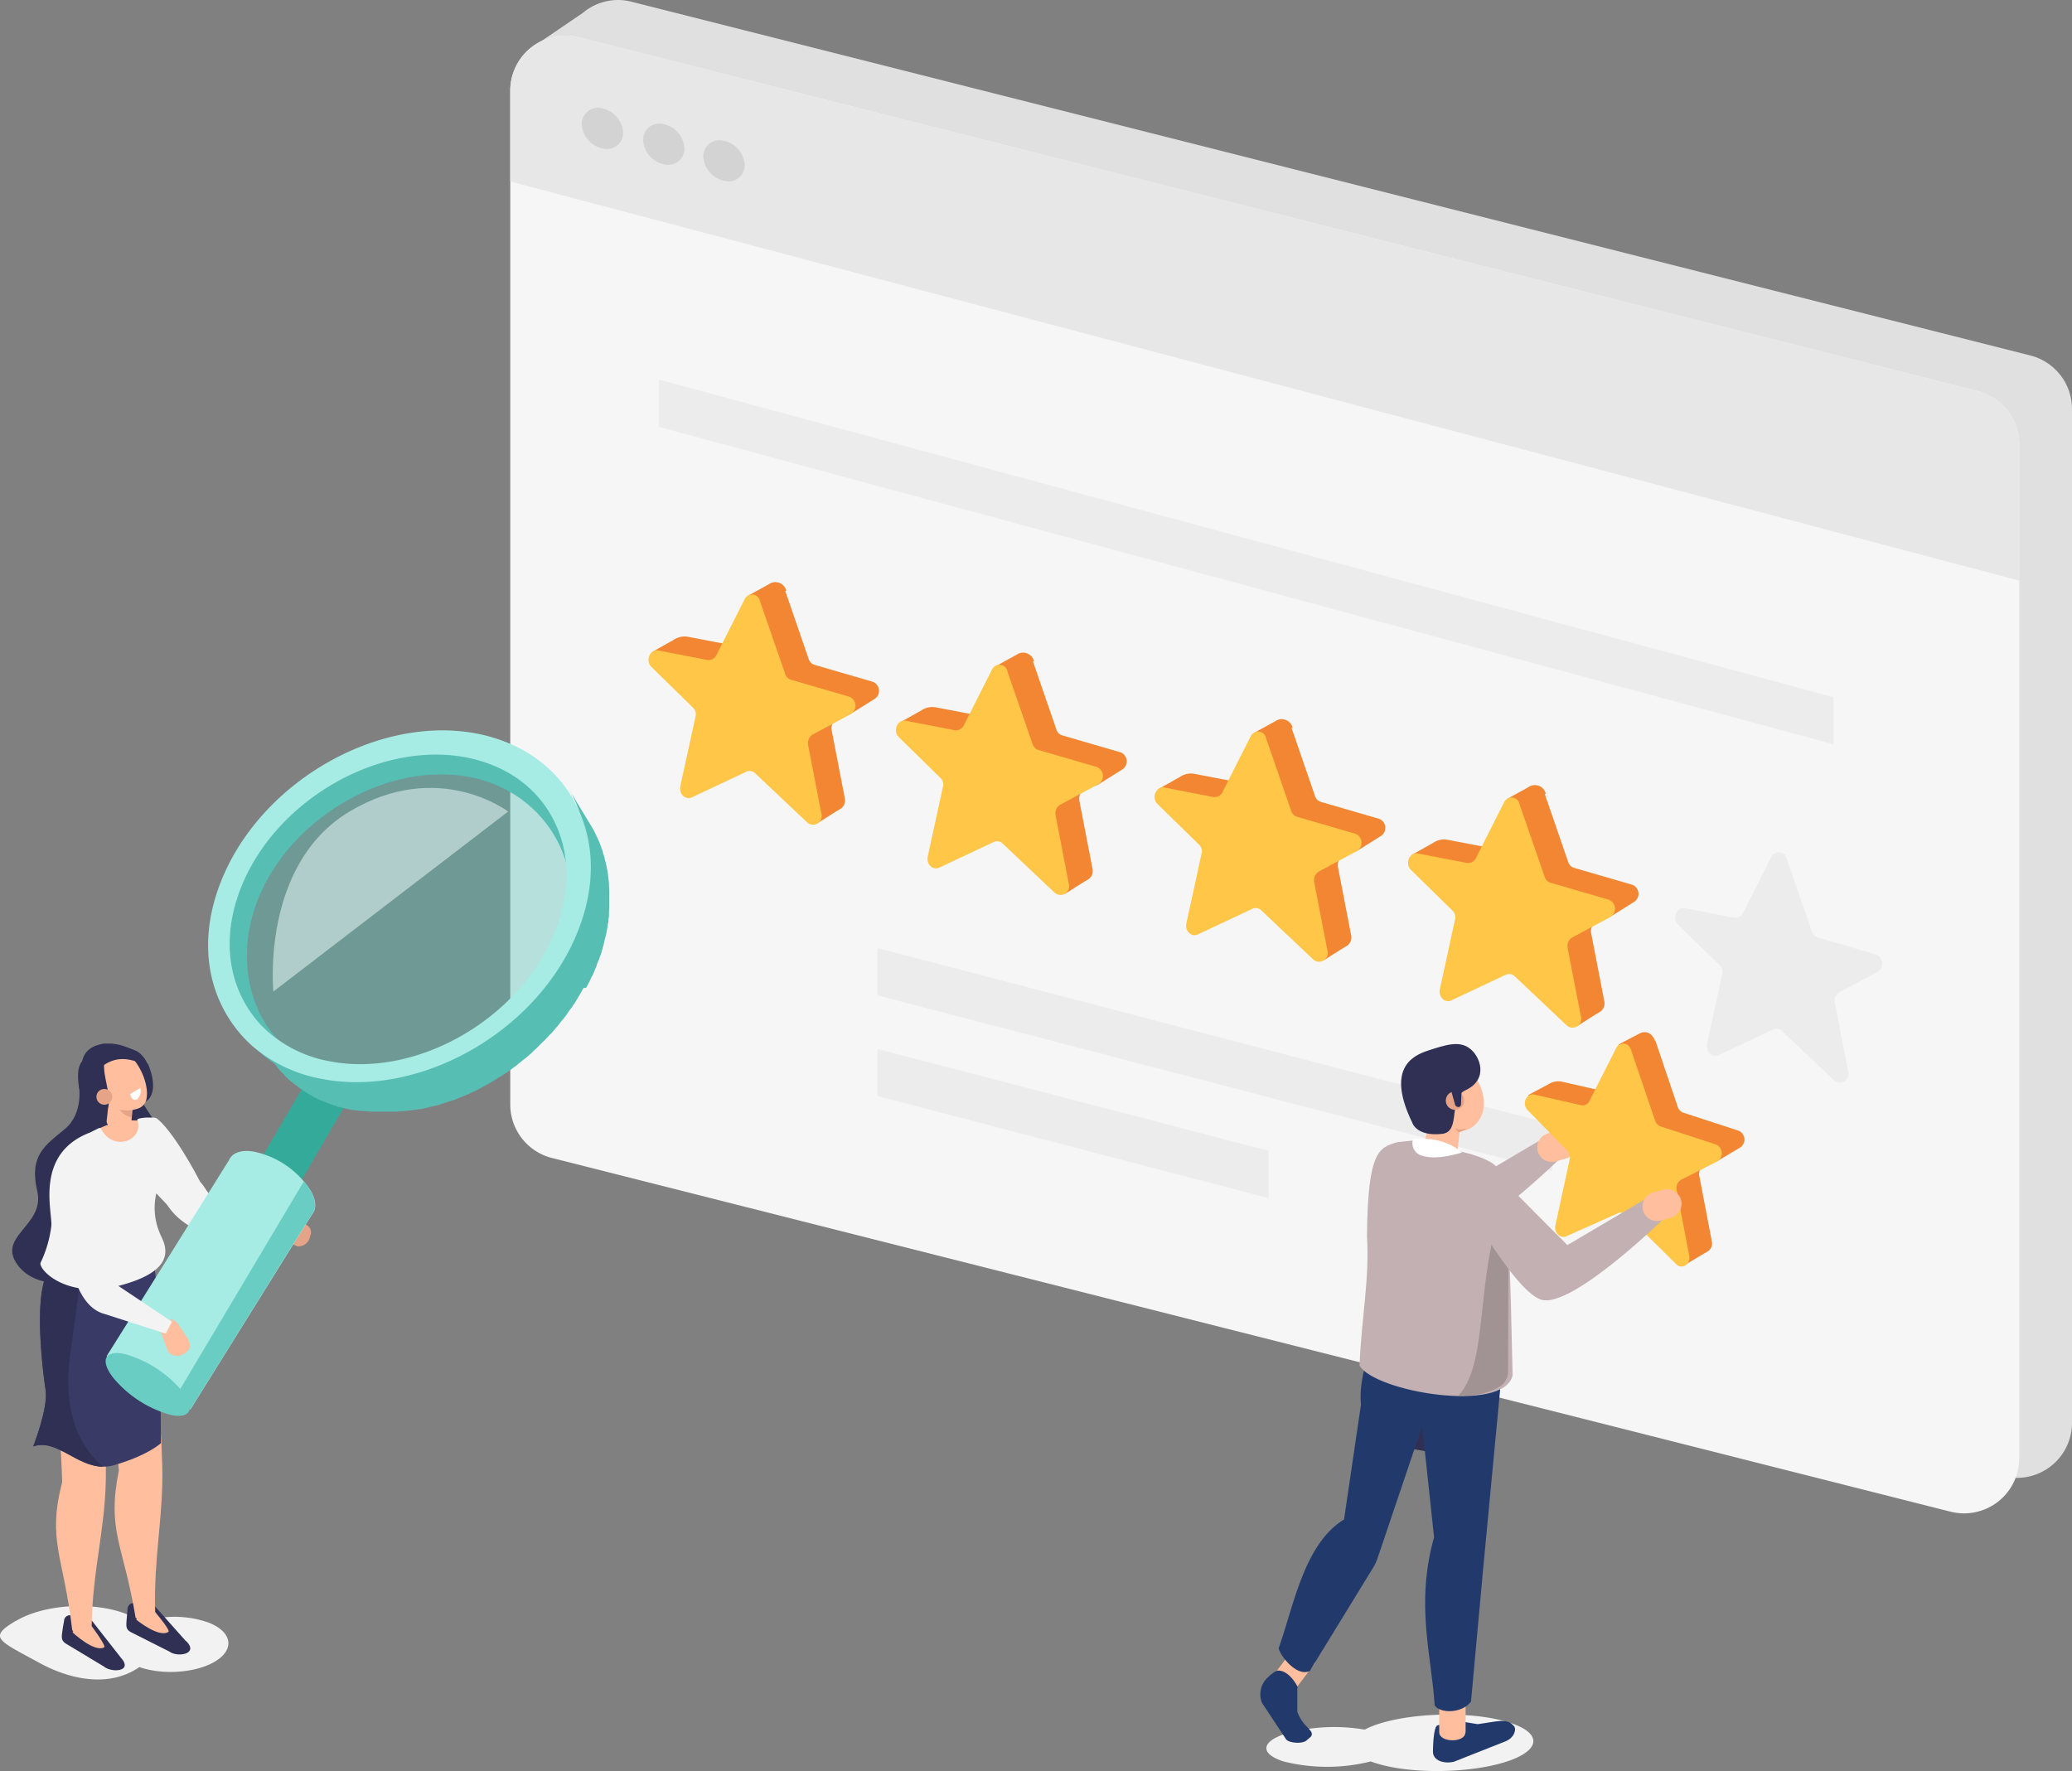 <svg xmlns="http://www.w3.org/2000/svg" width="356.806" height="305" viewBox="0 0 356.806 305"><rect x="0" y="0" width="356.806" height="305" fill="#808080" stroke="none"/><g id="customer-review-bg" transform="translate(-877.213 -180.9)"><g id="image" transform="translate(965.082 180.9)"><path id="Path_24575" fill="#e0e0e0" d="M1241.079 297.823 1000.186 236.9a9.357 9.357 0 0 0-8.393 1.926L983.3 244.6l5.085 6.912v169.2a9.5 9.5 0 0 0 7.159 9.183l240.893 60.927a9.473 9.473 0 0 0 11.8-9.183V307.007a9.5 9.5 0 0 0-7.158-9.184Z" data-name="Path 24575" transform="translate(-979.301 -236.6)"/><path id="Path_24577" fill="#f6f6f6" d="M1223.252 503.236 982.359 442.31a9.5 9.5 0 0 1-7.159-9.183V258.492a9.5 9.5 0 0 1 11.8-9.183l240.893 60.927a9.5 9.5 0 0 1 7.159 9.184v174.633a9.5 9.5 0 0 1-11.8 9.183Z" data-name="Path 24577" transform="translate(-975.2 -242.89)"/><path id="Path_24578" fill="#e7e7e7" d="M1235.053 342.906V319.4a9.5 9.5 0 0 0-7.159-9.183L987 249.294a9.473 9.473 0 0 0-11.8 9.183v15.651l259.8 68.728Z" data-name="Path 24578" transform="translate(-975.2 -242.875)"/><path id="Path_24579" fill="#d3d3d3" d="M1007.242 278.181a2.762 2.762 0 0 1-3.209 3.111 4.556 4.556 0 0 1-3.851-3.9 2.762 2.762 0 0 1 3.209-3.111 4.556 4.556 0 0 1 3.851 3.9Z" data-name="Path 24579" transform="translate(-987.838 -255.667)"/><path id="Path_24580" fill="#d3d3d3" d="M1028.642 283.681a2.762 2.762 0 0 1-3.209 3.111 4.5 4.5 0 0 1-3.851-3.9 2.762 2.762 0 0 1 3.209-3.111 4.557 4.557 0 0 1 3.851 3.9Z" data-name="Path 24580" transform="translate(-998.672 -258.451)"/><path id="Path_24581" fill="#d3d3d3" d="M1049.642 289.481a2.762 2.762 0 0 1-3.209 3.11 4.557 4.557 0 0 1-3.851-3.9 2.762 2.762 0 0 1 3.209-3.11 4.556 4.556 0 0 1 3.851 3.9Z" data-name="Path 24581" transform="translate(-1009.303 -261.388)"/><path id="Path_24616" fill="#ececec" d="M1219.476 605.713 1103.3 575.447V567.3l116.176 30.315Z" data-name="Path 24616" transform="translate(-1040.052 -404.022)"/><path id="Path_24617" fill="#ececec" d="M1241.648 431.1 1039.4 376.4v8.147l202.248 54.653Z" data-name="Path 24617" transform="translate(-1013.789 -311.028)"/><path id="Path_24618" fill="#ececec" d="M1170.645 628.174 1103.3 610.6v-8.1l67.345 17.528Z" data-name="Path 24618" transform="translate(-1040.052 -421.842)"/><g id="Group_7387" data-name="Group 7387" transform="translate(23.808 100.256)"><path id="Path_24627" fill="#ececec" d="m1400.668 534.877 4.394 12.689a1.516 1.516 0 0 0 .987.988l10.023 2.913a1.664 1.664 0 0 1 .247 3.012l-6.517 3.505a1.735 1.735 0 0 0-.79 1.827l2.271 11.751a1.5 1.5 0 0 1-2.419 1.58l-8.986-8.492a1.369 1.369 0 0 0-1.531-.247l-9.332 4.394c-1.136.543-2.271-.543-2.024-1.876l2.617-12a1.556 1.556 0 0 0-.444-1.58l-7.164-7.01c-1.086-1.086-.2-3.11 1.234-2.814l8.394 1.629a1.493 1.493 0 0 0 1.58-.839l4.839-9.579a1.418 1.418 0 0 1 2.666.2Z" data-name="Path 24627" transform="translate(-1204.715 -487.357)"/><g id="Group_7383" data-name="Group 7383"><path id="Path_24628" fill="#f28633" d="m1047.609 441.159 4.049 11.751a1.517 1.517 0 0 0 .987.987l10.023 2.913a1.664 1.664 0 0 1 .247 3.012l-4.1 2.567-2.419.938a1.735 1.735 0 0 0-.79 1.827l2.271 11.751a1.739 1.739 0 0 1-.79 1.827c-.494.247-3.95 2.469-3.95 2.469l-6.616-11.158a1.368 1.368 0 0 0-1.531-.247l-9.332 4.394c-1.136.543-2.271-.543-2.024-1.876l2.617-12a1.556 1.556 0 0 0-.444-1.58l-11.109-7.06 3.7-2.074a3.288 3.288 0 0 1 2.419-.543l7.5 1.432a1.492 1.492 0 0 0 1.58-.839l1.284-7.653 3.6-1.975a1.924 1.924 0 0 1 3.012 1.136Z" data-name="Path 24628" transform="translate(-1024.068 -439.656)"/><path id="Path_24629" fill="#ffc647" d="m1042.568 444.977 4.394 12.689a1.517 1.517 0 0 0 .987.987l10.023 2.913a1.664 1.664 0 0 1 .247 3.012l-6.517 3.505a1.734 1.734 0 0 0-.79 1.827l2.271 11.751a1.5 1.5 0 0 1-2.42 1.58l-8.986-8.492a1.368 1.368 0 0 0-1.531-.247l-9.331 4.394c-1.136.543-2.271-.543-2.025-1.876l2.617-12a1.555 1.555 0 0 0-.444-1.58l-7.159-7.011c-1.086-1.086-.2-3.11 1.234-2.814l8.394 1.629a1.492 1.492 0 0 0 1.58-.839l4.839-9.578a1.418 1.418 0 0 1 2.666.2Z" data-name="Path 24629" transform="translate(-1023.421 -441.844)"/></g><g id="Group_7384" data-name="Group 7384" transform="translate(42.609 12.146)"><path id="Path_24630" fill="#f28633" d="m1134.009 465.759 4.049 11.751a1.516 1.516 0 0 0 .987.987l10.023 2.913a1.664 1.664 0 0 1 .247 3.012l-4.1 2.567-2.419.938a1.734 1.734 0 0 0-.79 1.827l2.271 11.751a1.741 1.741 0 0 1-.79 1.827c-.494.247-3.95 2.469-3.95 2.469l-6.616-11.158a1.368 1.368 0 0 0-1.531-.247l-9.331 4.394c-1.136.543-2.271-.543-2.024-1.876l2.617-12a1.556 1.556 0 0 0-.444-1.58l-11.109-7.06 3.7-2.074a3.288 3.288 0 0 1 2.419-.543l7.5 1.432a1.492 1.492 0 0 0 1.58-.839l1.284-7.653 3.6-1.975a1.924 1.924 0 0 1 3.012 1.136Z" data-name="Path 24630" transform="translate(-1110.419 -464.256)"/><path id="Path_24631" fill="#ffc647" d="m1128.868 469.477 4.394 12.689a1.517 1.517 0 0 0 .987.988l10.023 2.913a1.664 1.664 0 0 1 .247 3.012l-6.519 3.504a1.735 1.735 0 0 0-.79 1.827l2.271 11.751a1.5 1.5 0 0 1-2.419 1.58l-8.986-8.492a1.369 1.369 0 0 0-1.531-.247l-9.332 4.394c-1.135.543-2.271-.543-2.024-1.876l2.617-12a1.556 1.556 0 0 0-.444-1.58l-7.159-7.011c-1.086-1.086-.2-3.11 1.234-2.814l8.393 1.629a1.492 1.492 0 0 0 1.58-.839l4.839-9.578a1.418 1.418 0 0 1 2.666.2Z" data-name="Path 24631" transform="translate(-1109.721 -466.393)"/></g><g id="Group_7385" data-name="Group 7385" transform="translate(87.144 23.601)"><path id="Path_24632" fill="#f28633" d="m1224.209 488.959 4.049 11.751a1.517 1.517 0 0 0 .988.987l10.023 2.913a1.664 1.664 0 0 1 .247 3.012l-4.1 2.567-2.419.938a1.733 1.733 0 0 0-.79 1.827l2.271 11.751a1.739 1.739 0 0 1-.79 1.827c-.494.247-3.95 2.469-3.95 2.469l-6.616-11.158a1.369 1.369 0 0 0-1.531-.247l-9.332 4.394c-1.135.543-2.271-.543-2.024-1.876l2.617-12a1.556 1.556 0 0 0-.445-1.58l-11.109-7.06 3.7-2.074a3.289 3.289 0 0 1 2.419-.543l7.5 1.432a1.492 1.492 0 0 0 1.58-.839l1.284-7.653 3.6-1.975a1.924 1.924 0 0 1 3.012 1.136Z" data-name="Path 24632" transform="translate(-1200.619 -487.456)"/><path id="Path_24633" fill="#ffc647" d="m1219.068 492.777 4.394 12.689a1.517 1.517 0 0 0 .988.987l10.023 2.913a1.664 1.664 0 0 1 .247 3.012l-6.517 3.506a1.734 1.734 0 0 0-.79 1.827l2.271 11.751a1.5 1.5 0 0 1-2.42 1.58l-8.986-8.492a1.369 1.369 0 0 0-1.531-.247l-9.332 4.394c-1.135.543-2.271-.543-2.024-1.876l2.617-12a1.556 1.556 0 0 0-.444-1.58l-7.159-7.011c-1.086-1.086-.2-3.111 1.234-2.814l8.393 1.629a1.493 1.493 0 0 0 1.58-.839l4.839-9.578a1.418 1.418 0 0 1 2.666.2Z" data-name="Path 24633" transform="translate(-1199.921 -489.644)"/></g><g id="Group_7386" data-name="Group 7386" transform="translate(130.79 34.956)"><path id="Path_24634" fill="#f28633" d="m1312.509 511.959 4.049 11.751a1.516 1.516 0 0 0 .987.988l10.023 2.913a1.664 1.664 0 0 1 .247 3.012l-4.1 2.567-2.419.938a1.734 1.734 0 0 0-.79 1.827l2.271 11.751a1.74 1.74 0 0 1-.79 1.827c-.494.247-3.95 2.469-3.95 2.469l-6.616-11.158a1.369 1.369 0 0 0-1.531-.247l-9.331 4.394c-1.136.543-2.271-.543-2.024-1.876l2.617-12a1.556 1.556 0 0 0-.444-1.58l-11.109-7.06 3.7-2.074a3.288 3.288 0 0 1 2.419-.543l7.5 1.432a1.493 1.493 0 0 0 1.58-.839l1.284-7.653 3.6-1.975a1.924 1.924 0 0 1 3.012 1.135Z" data-name="Path 24634" transform="translate(-1288.969 -510.456)"/><path id="Path_24635" fill="#ffc647" d="m1307.468 515.777 4.394 12.689a1.517 1.517 0 0 0 .988.988l10.023 2.913a1.664 1.664 0 0 1 .247 3.012l-6.517 3.506a1.735 1.735 0 0 0-.79 1.827l2.271 11.751a1.5 1.5 0 0 1-2.419 1.58l-8.986-8.492a1.369 1.369 0 0 0-1.531-.247l-9.331 4.394c-1.136.543-2.271-.543-2.024-1.876l2.617-12a1.556 1.556 0 0 0-.444-1.58l-7.159-7.011c-1.086-1.086-.2-3.111 1.234-2.814l8.393 1.629a1.493 1.493 0 0 0 1.58-.839l4.839-9.578a1.417 1.417 0 0 1 2.666.2Z" data-name="Path 24635" transform="translate(-1288.321 -512.644)"/></g></g><g id="Group_7391" data-name="Group 7391" transform="translate(129.162 177.764)"><path id="Path_24640" fill="#c2b0b2" d="m1285.506 635.134 9.036 6.863 13.726-8.1 3.95 2.518s-16.935 16.787-22.268 14.96c-4.987-1.728-7.85-11.158-7.85-11.158l3.407-5.135Z" data-name="Path 24640" transform="translate(-1259.734 -615.503)"/><path id="Path_24641" fill="#ffbe9d" d="M1340.009 632.574a2.527 2.527 0 0 0-3.111-1.679l-1.728.494a2.487 2.487 0 0 0-1.679 3.111 2.527 2.527 0 0 0 3.111 1.679l1.728-.494a2.487 2.487 0 0 0 1.679-3.111Z" data-name="Path 24641" transform="translate(-1285.698 -613.93)"/><g id="Group_7390" data-name="Group 7390" transform="translate(45.552)"><path id="Path_24642" fill="#f28633" d="m1352.122 598.1 3.851 11.405a1.555 1.555 0 0 0 .938.987l9.529 3.111a1.644 1.644 0 0 1 .247 2.913l-3.9 2.32-2.321.79a1.63 1.63 0 0 0-.79 1.728l2.172 11.356a1.594 1.594 0 0 1-.79 1.728c-.444.247-3.752 2.222-3.752 2.222l-6.32-10.961a1.38 1.38 0 0 0-1.481-.3l-8.838 3.95c-1.037.494-2.172-.592-1.926-1.827l2.469-11.405a1.61 1.61 0 0 0-.444-1.531l-10.566-7.11 3.506-1.876a3.143 3.143 0 0 1 2.32-.444l7.11 1.629a1.3 1.3 0 0 0 1.481-.741l1.185-7.307 3.407-1.777c1.333-.79 2.419-.049 2.864 1.185Z" data-name="Path 24642" transform="translate(-1329.638 -596.639)"/><path id="Path_24643" fill="#ffc647" d="m1347.3 601.557 4.2 12.343a1.555 1.555 0 0 0 .938.987l9.529 3.111a1.644 1.644 0 0 1 .247 2.913l-6.221 3.16a1.629 1.629 0 0 0-.79 1.728l2.172 11.356c.3 1.481-1.284 2.469-2.271 1.432l-8.542-8.443a1.379 1.379 0 0 0-1.481-.3l-8.838 3.95c-1.037.494-2.172-.592-1.926-1.827l2.469-11.405a1.61 1.61 0 0 0-.444-1.531l-6.814-6.962c-1.037-1.086-.2-2.962 1.185-2.666l8 1.827a1.3 1.3 0 0 0 1.481-.741l4.592-9.085a1.343 1.343 0 0 1 2.518.247Z" data-name="Path 24643" transform="translate(-1329.062 -598.663)"/></g><path id="Path_24644" fill="#2f3054" d="m1280.6 726.781 12.788 2.219v-13.278L1280.6 713.5Z" data-name="Path 24644" transform="translate(-1258.975 -655.801)"/><path id="Path_24645" fill="#f2f2f2" d="M1280.676 836.013c-5.875-1.876-15.8-1.777-22.119.148a16.289 16.289 0 0 0-2.716 1.086 31.378 31.378 0 0 0-13.43.642c-4.444 1.382-4.69 3.505-.543 4.839a30.868 30.868 0 0 0 15.01 0c.3.1.543.2.889.3 5.875 1.876 15.8 1.778 22.119-.148s6.715-5.036.79-6.863Z" data-name="Path 24645" transform="translate(-1237.869 -717.141)"/><path id="Path_24646" fill="#223a6b" d="m1300.209 836.449 4.493.741c3.308-.444 4.937-1.037 6.024.1l.3.3c.395.79-.247 2.024-1.432 2.518l-8.986 3.555c-1.728.4-3.6-.2-3.6-1.728 0 0 0-4.345.79-4.542 1.629-.346.988-.642 2.37-.987Z" data-name="Path 24646" transform="translate(-1267.278 -718.022)"/><path id="Path_24647" fill="#ffbe9d" d="M1303.693 834.774c0 1.827-4.493 1.777-4.493-.049V828.8l4.542.049v5.925Z" data-name="Path 24647" transform="translate(-1268.391 -714.174)"/><path id="Path_24648" fill="#223a6b" d="M1299.922 765.146c-1.58 2.123-5.431 2.074-6.27.642-.494-8.394-3.358-17.33-.1-28.933L1289.8 701.8l15.75 3.111-3.506 36.981-2.123 23.206Z" data-name="Path 24648" transform="translate(-1263.633 -649.878)"/><path id="Path_24649" fill="#ffbe9d" d="M1245.384 818.364c-.987 1.333-4.74-1.086-3.752-2.419l3.259-4.345 3.752 2.419Z" data-name="Path 24649" transform="translate(-1239.164 -705.466)"/><path id="Path_24650" fill="#223a6b" d="M1248.68 762.244c-2.172 1.284-5.135-2.37-5.48-3.851 2.617-7.357 4.394-17.972 11.257-22.169l2.913-19.749c-.247-3.012.3-5.431 1.58-9.875l11.306 6.616-10.072 29.822a8.777 8.777 0 0 1-.741 1.531l-10.813 17.626Z" data-name="Path 24650" transform="translate(-1240.041 -652.308)"/><path id="Path_24651" fill="#ffbe9d" d="M1303.76 611.879c-.1 3.6-3.407 5.727-6.073 4.1s-4.789-5.876-4.69-9.48 2.37-5.184 5.036-3.555 5.826 5.332 5.727 8.937Z" data-name="Path 24651" transform="translate(-1265.25 -599.505)"/><path id="Path_24652" fill="#ffbe9d" d="m1295.141 632.185-.346-.1a2.343 2.343 0 0 1-1.678-2.864l1.827-7.011a2.407 2.407 0 0 1 2.864-1.679l.345.1a2.343 2.343 0 0 1 1.679 2.864l-.741 7.011c-.346 1.234-2.666 2.024-3.9 1.679Z" data-name="Path 24652" transform="translate(-1265.27 -608.703)"/><path id="Path_24653" fill="#2f3054" d="M1287.829 614.311s.691 2.419 5.135 1.926c3.357-.395.938-6.073 4-7.5 4.147-1.926 2.518-5.974.691-7.258-1.827-1.333-4.147-.543-7.061.395-3.061.982-7.159 3.352-2.765 12.437Z" data-name="Path 24653" transform="translate(-1261.661 -598.728)"/><path id="Path_24654" fill="#e5a488" d="M1304.657 618.927a1.581 1.581 0 1 1-1.531-1.629 1.531 1.531 0 0 1 1.531 1.629Z" data-name="Path 24654" transform="translate(-1269.553 -607.096)"/><path id="Path_24655" fill="#c2b0b2" d="M1271.4 673.058c.4-8.838 1.728-14.615 1.284-22.267.148-14.615 2.024-15.207 5.234-16.145l3.259-.346c.988.2 1.926.642 2.913.889 4.147 1.037 6.813 1.234 9.825 2.864 2.666 1.432 2.814 5.283 2.814 8.492.74 9.43.889 23.6 1.037 28.242-1.531 6.666-23.847 2.814-26.366-1.679Z" data-name="Path 24655" transform="translate(-1254.317 -615.705)"/><path id="Path_24656" fill="#e5a488" d="m1305.292 630.841-.592-.741a2.368 2.368 0 0 0 2.024 0 3.318 3.318 0 0 1-1.432.741Z" data-name="Path 24656" transform="translate(-1271.176 -613.579)"/><path id="Path_24657" fill="#a19293" d="m1314.44 661.3-2.419 2.617c-2.864 11.5-1.531 23.156-6.221 28.094 2.864 0 5.53-.395 7.455-1.827a3.049 3.049 0 0 0 1.136-2.222l.1-26.662Z" data-name="Path 24657" transform="translate(-1271.733 -629.375)"/><path id="Path_24658" fill="#fff" d="M1289.98 633.83a2.216 2.216 0 0 0 1.728 2.913c2.518.79 6.666-.593 6.666-.593s-2.766-2.863-8.394-2.32Z" data-name="Path 24658" transform="translate(-1263.664 -615.432)"/><path id="Path_24659" fill="#2f3054" d="M1304.331 618.515a.547.547 0 0 1-.593-.444l-.938-3.357c0-.3.691-.1.987-.148.3 0 1.136-.3 1.136 0l-.148 3.407a.547.547 0 0 1-.444.593Z" data-name="Path 24659" transform="translate(-1270.214 -605.647)"/><path id="Path_24660" fill="#223a6b" d="M1243.17 822.262v4.1c.987 2.864 3.16 3.209 2.32 4.345l-.691.592c-.691.691-3.061.494-3.555-.148l-4.147-6.27a3.92 3.92 0 0 1 .938-4.345s1.235-1.234 1.876-1.234c1.481 0 2.814 1.728 3.358 2.913Z" data-name="Path 24660" transform="translate(-1236.801 -709.364)"/><path id="Path_24661" fill="#c2b0b2" d="m1313.533 649.444 10.319 10.368 13.726-8.1 3.95 2.518s-16.935 16.787-22.268 14.96c-4.986-1.724-14.96-20.19-14.96-20.19Z" data-name="Path 24661" transform="translate(-1270.974 -623.147)"/><path id="Path_24662" fill="#ffbe9d" d="M1376.709 653.174a2.527 2.527 0 0 0-3.111-1.679l-1.728.494a2.487 2.487 0 0 0-1.678 3.111 2.526 2.526 0 0 0 3.11 1.679l1.728-.494a2.486 2.486 0 0 0 1.679-3.111Z" data-name="Path 24662" transform="translate(-1304.278 -624.359)"/></g></g><g id="Group_7394" data-name="Group 7394" transform="translate(877.213 306.684)"><g id="Group_7393" data-name="Group 7393"><path id="Path_24668" fill="#e5a488" d="M886.519 635.68a2.071 2.071 0 0 1-2.241 1.867l-3.455-1.681c-.98-.187-.28-.14 0-1.4.234-1.074-.42-1.447.607-1.587a3.475 3.475 0 0 1 1.214.094l2.241.513a4.215 4.215 0 0 1 .98.374 1.431 1.431 0 0 1 .7 1.774Z" data-name="Path 24668" transform="translate(-833.095 -548.688)"/><path id="Path_24669" fill="#f3f3f3" d="M820.839 600.729a2.934 2.934 0 0 1 .887-4.809l6.022-.42c2.147 1.541 5.275 6.536 7.61 11.018.934.98 1.307 2.241 2.614 2.988l16.76 1.261-2.941 5.7-14.426-.514c-6.209-2.288-7.236-5.089-7.983-5.789 0 0-5.509-5.7-8.5-9.43Z" data-name="Path 24669" transform="translate(-800.888 -528.769)"/><path id="Path_24670" fill="#f2f2f2" d="M781.983 778.119c4.9-2.895 13.492-3.361 19.141-1.074a10.708 10.708 0 0 1 2.428 1.354 17.556 17.556 0 0 1 11.671.093c3.968 1.634 4.388 4.622.934 6.676-3.315 1.961-9.01 2.334-12.979.934-.233.14-.467.327-.747.467-4.9 2.894-11.158 1.727-16.527-1.214-7.1-3.875-8.87-4.342-3.968-7.236Z" data-name="Path 24670" transform="translate(-779.166 -624.787)"/><path id="Path_24671" fill="#2f3054" d="M836.007 780.908 830.5 774.7a6.566 6.566 0 0 0-3.641-.327 1.063 1.063 0 0 0-.887 1.074l-.093 1.074c-.14 1.774-.327 2.334.747 2.895l6.583 3.315c1.354 1.027 5.135.42 2.848-1.821Z" data-name="Path 24671" transform="translate(-804.011 -624.074)"/><path id="Path_24672" fill="#ffbe9d" d="M832.2 776.586s3.175 3.688 2.754 3.968c-1.634 1.12-5.555-2.1-5.555-2.1s2.055-2.054 2.801-1.868Z" data-name="Path 24672" transform="translate(-805.948 -625.309)"/><path id="Path_24673" fill="#ffbe9d" d="M822.476 721.307c.887 1.541 3.221.467 3.315-1.167-.28-9.29 1.494-16.62 1.214-25.3-.28-9.757-1.027-9.9-1.494-24.837l-9.01 1.681c1.961 10.691 3.034 24.276 3.034 24.276-2.1 10.5.794 12.652 2.895 25.4Z" data-name="Path 24673" transform="translate(-799.07 -568.489)"/><path id="Path_24674" fill="#2f3054" d="m812.165 786.289-5.229-6.676a6.47 6.47 0 0 0-3.641-.654.977.977 0 0 0-.934.98l-.187 1.027c-.233 1.727-.467 2.288.607 2.941l6.443 3.875c1.307 1.12 5.135.887 2.894-1.541Z" data-name="Path 24674" transform="translate(-791.328 -626.561)"/><path id="Path_24675" fill="#ffbe9d" d="M808.795 781.8s2.988 3.968 2.568 4.2c-1.681.98-5.462-2.568-5.462-2.568s2.147-1.867 2.895-1.587Z" data-name="Path 24675" transform="translate(-793.419 -628.095)"/><path id="Path_24676" fill="#ffbe9d" d="M801.641 726.5c.794 1.634 3.221.794 3.361-.887.14-9.244 2.288-16.387 2.428-25.023.14-9.711-.56-9.944-.327-24.79l-9.1.84c1.494 10.831 1.914 24.37 1.914 24.37-2.617 10.224.231 12.605 1.724 25.49Z" data-name="Path 24676" transform="translate(-789.207 -571.581)"/><path id="Path_24677" fill="#393a66" d="M811.428 643.7s1.914-.794 1.961 33.52c0 0-2.1 2.054-8.03 3.782-5.6 1.634-9.43-4.9-13.959-3.221 0 0 2.614-6.629 2.147-9.711s-2.848-20.962 2.148-21.662 15.686-2.708 15.686-2.708Z" data-name="Path 24677" transform="translate(-785.688 -554.465)"/><path id="Path_24678" fill="#2f3054" d="M791.293 680.226s2.614-6.629 2.148-9.71-2.848-20.962 2.148-21.662c1.167-.187 2.568-.42 4.108-.654-.28 2.988-.84 7.89-2.007 15.966-1.541 10.738 2.1 16.527 5.649 19.514-4.622 0-8.123-4.948-12.138-3.455Z" data-name="Path 24678" transform="translate(-785.582 -556.866)"/><path id="Path_24679" fill="#2f3054" d="m800.905 568.1-5.742 7.236s.84 4.809-2.474 7.516c-3.315 2.755-6.162 4.482-4.715 10.644s-7.61 7.843-2.988 13.212c4.668 5.369 17.18 1.914 19.748-3.128s5.275-19.561 2.754-23.156-6.583-12.325-6.583-12.325Z" data-name="Path 24679" transform="translate(-781.561 -514.161)"/><path id="Path_24680" fill="#ffbe9d" d="M820.512 602.252s.654-6.676-3.455-5.836a16.459 16.459 0 0 0-2.147 0 14.94 14.94 0 0 0-5.509 1.961c-.98.467-1.821 2.988-1.727 3.875l-1.774 2.988 14.612-2.941Z" data-name="Path 24680" transform="translate(-793.419 -529.219)"/><path id="Path_24681" fill="#f3f3f3" d="M810.754 595.82c1.214 3.455-3.968 5.509-6.116 1.727-.093-.187-.327-.467-.607-.28l-1.4.7c-9.57 3.641-6.489 13.539-6.676 16.06a20.131 20.131 0 0 1-1.821 6.3c-.653.98 4.248 6.536 13.726 3.968 7.47-2.008 8.683-4.949 7.143-8.17-2.334-4.762-.747-8.03-.513-9.851s1.914-3.408 1.167-6.116a23.186 23.186 0 0 0-1.914-4.762h-1.447s-1.682.097-1.542.424Z" data-name="Path 24681" transform="translate(-787.115 -528.716)"/><path id="Path_24682" fill="#ffbe9d" d="M820.786 591.35h.28a1.419 1.419 0 0 0 1.681-1.35l.327-4.855a1.757 1.757 0 0 0-1.494-1.774h-.28c-.887-.14-2.194.233-2.241 1.074l-.56 5.135c-.047.84 1.4 1.587 2.241 1.727Z" data-name="Path 24682" transform="translate(-800.135 -522.285)"/><path id="Path_24683" fill="#e5a488" d="M823.941 590.321a4.752 4.752 0 0 1-3.641-1.821s1.587 2.988 3.5 3.175l.093-1.354Z" data-name="Path 24683" transform="translate(-801.096 -525.037)"/><path id="Path_24684" fill="#2f3054" d="M826.5 573.687s2.241 4.715-.327 6.536-5.973-8.123-5.973-8.123Z" data-name="Path 24684" transform="translate(-801.043 -516.294)"/><path id="Path_24685" fill="#ffbe9d" d="M813.695 572.124a1.952 1.952 0 0 1 2.661-1.587c.887-.747 2.287-.467 3.641.887 1.867 1.867 3.175 5.322 2.614 7.47a2.178 2.178 0 0 1-1.634 1.541 5.077 5.077 0 0 1-2.054.233c-2.521-.187-2.428.187-3.688-1.074-1.867-1.867-2.1-5.275-1.541-7.423Z" data-name="Path 24685" transform="translate(-797.432 -515.244)"/><path id="Path_24686" fill="#2f3054" d="M812.457 574.215c-.233 2.428 1.167 5.089.7 7.75 0 0-4.388 1.494-5.089-3.875-.887-6.676 3.641-4.342 3.641-4.342Z" data-name="Path 24686" transform="translate(-794.514 -516.962)"/><path id="Path_24687" fill="#2f3054" d="M811.6 572.718c2.241-1.681 4.108-3.034 8.824-.747.14-.607-1.074-2.288-2.054-2.661-2.007-.794-3.034-1.261-5-1.214h-.467c-2.8.467-3.922 1.867-3.875 4.622 0 .234-.187 1.4-.14 1.587l.794-.513c.28 1.587.28-.887 1.867-1.074Z" data-name="Path 24687" transform="translate(-795.01 -514.157)"/><path id="Path_24688" fill="#fff" d="M828.367 586.461a1.925 1.925 0 0 0 .56-1.961l-1.727 1.027c.14.794.654 1.214 1.12.934Z" data-name="Path 24688" transform="translate(-804.775 -522.905)"/><path id="Path_24689" fill="#e5a488" d="M814.772 586.459a1.355 1.355 0 1 0 1.074-1.587 1.341 1.341 0 0 0-1.074 1.587Z" data-name="Path 24689" transform="translate(-798.136 -523.09)"/><g id="Group_7392" data-name="Group 7392" transform="translate(18.19)"><path id="Path_24690" fill="#57beb4" d="M911.268 505.66c15.873-13.025 12.745-30.392 1.821-39.729s-29.505-6.676-41.456 5.929-12.745 30.392-1.821 39.729 28.01 5.089 41.456-5.929Z" data-name="Path 24690" opacity=".4" transform="translate(-841.579 -456.716)"/><path id="Path_24691" fill="#34aa9a" d="m868.9 597.648 4.855 7.33 13.585-23.3-6.069-5.182Z" data-name="Path 24691" transform="translate(-845.197 -518.639)"/><path id="Path_24692" fill="#a6ebe4" d="m822.515 636.6 17.085-27.353c.514-1.167 1.961-1.774 4.108-1.447a15.279 15.279 0 0 1 9.991 6.863c.934 1.681.934 3.081.187 3.968l-4.015 6.4-16.947 27.217-14.426-9.2 4.015-6.4Z" data-name="Path 24692" transform="translate(-818.326 -535.28)"/><path id="Path_24693" fill="#6acdc3" d="M865.762 618.9a8.038 8.038 0 0 1 1.167 1.727c.934 1.681.934 3.081.187 3.968l-4.015 6.4-16.947 27.218-2.755-1.774 22.316-37.488Z" data-name="Path 24693" transform="translate(-831.602 -541.245)"/><path id="Path_24694" fill="#57beb4" d="M920.95 493.952c7.236-15.826.093-31.046-15.966-34.034s-34.874 7.47-42.11 23.3-.093 31.046 15.966 34.033 34.874-7.473 42.11-23.299ZM880.427 515.1c-13.632-2.521-19.281-17.647-13.165-31.092s22.175-22.316 35.761-19.795c13.632 2.521 21.662 16.527 15.5 29.972-6.116 13.445-24.51 23.436-38.142 20.915Z" data-name="Path 24694" transform="translate(-840.478 -456.212)"/><path id="Path_24695" fill="#57beb4" d="m927.756 508.467-.56.98c0 .047-.047.093-.093.187a4.086 4.086 0 0 0-.28.467c-.093.187-.233.374-.327.56-.047.093-.14.187-.187.28a2.841 2.841 0 0 1-.327.467c-.093.14-.14.233-.233.373a2.573 2.573 0 0 1-.327.42c-.094.14-.234.327-.327.467-.047.093-.093.14-.14.233a5.286 5.286 0 0 1-.467.607 2.6 2.6 0 0 1-.28.374s-.047.093-.094.093c-.28.373-.56.7-.84 1.074l-.093.093c-.28.327-.514.607-.794.934 0 .047-.093.093-.14.14a2.149 2.149 0 0 1-.327.327c-.14.14-.28.327-.42.467l-.28.28a2.823 2.823 0 0 1-.373.374l-.28.28a5.311 5.311 0 0 0-.514.513l-.28.28-.093.093c-.327.28-.654.607-.934.887-.094.093-.187.14-.28.233-.233.233-.514.42-.747.654a.67.67 0 0 0-.14.093c-.233.187-.42.327-.654.514-.187.14-.327.28-.514.42 0 0-.047 0-.093.093-.56.42-1.121.84-1.727 1.261-.047 0-.093.093-.14.093a4.111 4.111 0 0 1-.467.28 4.025 4.025 0 0 1-.747.467c-.233.14-.42.28-.654.42s-.513.327-.747.467c-.093.047-.14.093-.233.14-.187.093-.42.233-.607.327-.14.093-.28.14-.42.234-.42.233-.887.467-1.307.7-.514.233-1.027.513-1.494.7h-.047a11.417 11.417 0 0 1-1.12.467c-.093 0-.14.047-.233.093a11.631 11.631 0 0 1-1.354.514h-.047l-.42.14-.84.28a.171.171 0 0 0-.14.047 2.627 2.627 0 0 0-.56.187c-.233.047-.42.14-.654.187a.421.421 0 0 0-.233.047c-.187.047-.42.093-.607.14a1.655 1.655 0 0 0-.514.14.592.592 0 0 0-.28.047c-.233.047-.42.093-.654.14-.14 0-.327.093-.467.093a1.027 1.027 0 0 0-.374.047c-.233 0-.42.093-.654.093-.14 0-.28.047-.42.047a1.292 1.292 0 0 0-.42.047 3.145 3.145 0 0 0-.654.093h-.327a1.748 1.748 0 0 0-.514.047 2.875 2.875 0 0 0-.607.047h-4.388a6.319 6.319 0 0 1-.934-.093h-.327a1.586 1.586 0 0 1-.467-.047h-.373a2.343 2.343 0 0 1-.56-.093 1.293 1.293 0 0 1-.42-.047h-.187c-.374-.093-.747-.14-1.121-.233l-1.12-.28h-.14a.891.891 0 0 1-.374-.14 2.62 2.62 0 0 1-.56-.187c-.187-.093-.187-.047-.28-.093a1.952 1.952 0 0 1-.467-.187c-.14 0-.233-.093-.373-.14s-.233-.093-.373-.14-.327-.14-.467-.187a.356.356 0 0 1-.233-.093c-.14-.047-.28-.14-.42-.187a5.087 5.087 0 0 1-.514-.28.354.354 0 0 1-.187-.093c-.14-.093-.28-.14-.42-.233a3.474 3.474 0 0 1-.56-.327c-.047 0-.093-.047-.14-.093-.14-.093-.233-.14-.373-.233a6.851 6.851 0 0 1-.607-.42c-.047 0-.14-.094-.187-.094a3.527 3.527 0 0 1-.654-.513.145.145 0 0 1-.093-.047 3.549 3.549 0 0 0-.514-.373 2.026 2.026 0 0 0-.327-.28c-.093-.047-.14-.14-.234-.187a6.022 6.022 0 0 1-.794-.747.466.466 0 0 1-.187-.233l-.654-.654c-.093-.093-.187-.233-.28-.327a1.836 1.836 0 0 1-.374-.467.672.672 0 0 0-.093-.14 10.018 10.018 0 0 1-.56-.747c-.093-.14-.187-.233-.28-.373a9.945 9.945 0 0 1-.747-1.167l-3.875-6.4c.233.374.467.794.747 1.167.093.14.187.233.28.373.187.233.373.513.56.747.14.187.327.373.467.56.093.093.187.233.28.327a4.336 4.336 0 0 0 .654.654c.047.093.14.14.187.233.28.28.56.513.84.747.093.047.14.14.234.187.28.233.514.42.794.654a.145.145 0 0 1 .093.047 9.458 9.458 0 0 0 .84.607c.187.14.42.28.654.42.187.093.327.233.513.327a3.468 3.468 0 0 1 .56.327c.187.093.42.233.607.327s.327.187.514.28c.233.093.467.233.654.327.14.047.327.14.467.187.233.093.467.187.747.28.14.047.327.14.467.187l.84.28a.893.893 0 0 1 .373.14 12.5 12.5 0 0 0 1.26.327c.42.094.84.187 1.307.28a1.3 1.3 0 0 1 .42.047c.327.047.607.093.934.14a1.592 1.592 0 0 1 .467.047l1.26.14c.467 0 .98.047 1.447.047h1.961a5.96 5.96 0 0 0 .934-.047 2.875 2.875 0 0 0 .607-.047 6.372 6.372 0 0 0 .887-.094 3.149 3.149 0 0 0 .654-.093 5.266 5.266 0 0 0 .84-.14c.234 0 .42-.093.654-.093a5.406 5.406 0 0 0 .84-.187 3.271 3.271 0 0 0 .654-.14c.28-.047.56-.14.84-.187.187-.047.42-.093.607-.14a4.926 4.926 0 0 1 .887-.233 2.624 2.624 0 0 0 .56-.187c.327-.093.654-.233 1.027-.327l.42-.14 1.4-.56c.093 0 .14-.047.233-.093.42-.187.794-.327 1.167-.514.513-.233.98-.467 1.494-.7.42-.233.887-.467 1.307-.7.14-.093.28-.14.42-.233.28-.14.56-.327.84-.467a6.549 6.549 0 0 0 .747-.467c.233-.14.42-.28.654-.42s.467-.327.747-.467c.187-.14.42-.28.607-.42.56-.42 1.167-.84 1.727-1.261.187-.14.42-.327.607-.467.233-.187.42-.327.654-.513.28-.233.607-.513.887-.747a1.241 1.241 0 0 1 .28-.233 11.124 11.124 0 0 0 1.074-1.027l.28-.28.794-.794.373-.373c.233-.233.467-.514.747-.794a2.157 2.157 0 0 1 .327-.327c.327-.327.607-.7.934-1.074l.093-.093c.327-.373.654-.794.934-1.167a2.59 2.59 0 0 1 .28-.373c.187-.28.42-.56.607-.84.093-.14.233-.327.327-.467.187-.28.374-.514.56-.794.093-.14.233-.327.327-.467a8.147 8.147 0 0 0 .514-.84 4.123 4.123 0 0 0 .28-.467c.233-.374.42-.747.654-1.12 0-.047.047-.093.094-.187.233-.42.467-.887.7-1.354a2.762 2.762 0 0 1 .187-.374 9.3 9.3 0 0 1 .467-.98c.047-.14.14-.327.187-.467.14-.327.28-.654.373-.934.047-.14.14-.327.187-.467.187-.467.327-.934.467-1.4s.327-.98.42-1.447c0-.14.093-.28.093-.42a7.461 7.461 0 0 0 .233-.98 2.46 2.46 0 0 1 .14-.56c.047-.28.14-.56.187-.84 0-.187.093-.42.093-.607a4.724 4.724 0 0 1 .14-.794 61859.018 61859.018 0 0 0 .187-1.4 5.06 5.06 0 0 1 .047-.84v-2.614a8.241 8.241 0 0 0-.047-1.074v-.187a12.431 12.431 0 0 0-.14-1.307 11.925 11.925 0 0 0-.233-1.261.35.35 0 0 0-.047-.233c-.047-.327-.14-.607-.187-.934a1.1 1.1 0 0 0-.093-.374c-.093-.28-.14-.56-.233-.84a.863.863 0 0 0-.094-.327c-.14-.374-.233-.747-.373-1.12a.172.172 0 0 0-.047-.14c-.14-.327-.233-.607-.373-.934-.047-.093-.093-.233-.14-.327-.14-.233-.233-.514-.374-.747a2.285 2.285 0 0 1-.14-.327l-.56-.98 3.875 6.4.56.98a2.27 2.27 0 0 1 .14.327c.14.233.233.514.374.747.047.093.093.233.14.327a7.783 7.783 0 0 1 .374.934.171.171 0 0 0 .047.14 10.518 10.518 0 0 1 .373 1.12.867.867 0 0 0 .093.327 5.649 5.649 0 0 1 .233.84 1.1 1.1 0 0 0 .093.373c.093.327.14.607.233.934a.35.35 0 0 0 .047.233v.093a9.448 9.448 0 0 1 .187 1.214c.047.42.093.794.14 1.214v.28c0 .327.047.7.047 1.074v2.614a5.074 5.074 0 0 1-.047.84v.7a3.6 3.6 0 0 1-.094.7v.373a1.362 1.362 0 0 1-.093.42 2.731 2.731 0 0 1-.093.607.8.8 0 0 1-.047.327c0 .187-.093.374-.093.514a2.461 2.461 0 0 1-.14.56.42.42 0 0 1-.047.233c-.047.233-.14.513-.187.747a1.363 1.363 0 0 1-.093.42v.093c-.14.42-.233.84-.373 1.26v.093c-.14.373-.28.794-.42 1.167 0 .093-.047.14-.093.233-.047.14-.14.327-.187.467a2.637 2.637 0 0 0-.187.56c-.047.14-.14.28-.187.42s-.14.327-.187.467c0 .093-.093.187-.14.327a2.847 2.847 0 0 1-.327.654 2.765 2.765 0 0 1-.187.373.231.231 0 0 1-.047.14c-.187.42-.42.794-.607 1.167 0 .047-.047.093-.093.187Z" data-name="Path 24695" transform="translate(-845.463 -464.098)"/><path id="Path_24696" fill="#a6ebe4" d="M858.9 476.81c-3.828 8.31-3.968 16.667-.42 23.576a22.755 22.755 0 0 0 5 6.489 25.319 25.319 0 0 0 12.185 5.742c16.386 3.081 35.761-7.563 43.184-23.716 3.828-8.31 3.968-16.667.42-23.576-3.268-6.4-9.384-10.738-17.18-12.232-16.395-3.081-35.77 7.564-43.189 23.717Zm41.36-19.61c6.863 1.307 12.232 5.089 15.126 10.738 3.128 6.069 2.988 13.445-.374 20.775-6.536 14.192-23.576 23.576-38 20.868a22.147 22.147 0 0 1-10.691-5.042 18.942 18.942 0 0 1-4.435-5.7c-3.128-6.069-2.988-13.445.373-20.775 6.535-14.186 23.575-23.57 38.001-20.864Z" data-name="Path 24696" transform="translate(-838.275 -452.563)"/><path id="Path_24697" fill="#6acdc3" d="M821.383 682.423c-3.361-.7-4.248 1.027-2.054 3.968a19.672 19.672 0 0 0 10.037 6.536c3.315.7 4.248-1.027 2.054-3.968a19.973 19.973 0 0 0-10.037-6.536Z" data-name="Path 24697" transform="translate(-818.128 -575.029)"/></g><path id="Path_24698" fill="#ffbe9d" d="M842.321 675.609a2.091 2.091 0 0 1-2.941-.187l-1.354-3.595c-.56-.84-.093-.28.934-1.027 1.027-.747.607-1.587 2.054-.28l1.586 2.38a4.086 4.086 0 0 1 .467 1.027c.187.654.047 1.12-.747 1.727Z" data-name="Path 24698" transform="translate(-810.419 -568.402)"/><path id="Path_24699" fill="#f3f3f3" d="M799.652 616.8c-.794-4.2.84-6.3.84-6.3l6.069 9.524 1.914 9.384a5.156 5.156 0 0 0 2.1 3.175l9.01 6.022-1.074 2.054-10.6-3.408c-4.108-1.12-5.276-6.863-5.556-7.843 0 0-1.681-7.936-2.614-12.6Z" data-name="Path 24699" transform="translate(-789.972 -536.767)"/></g><path id="Path_24700" fill="#dcf0ee" d="M879.876 508.855s-2.194-21.849 13.118-31 27.311 0 27.311 0Z" data-name="Path 24700" opacity=".6" transform="translate(-832.801 -463.879)"/></g></g></svg>
